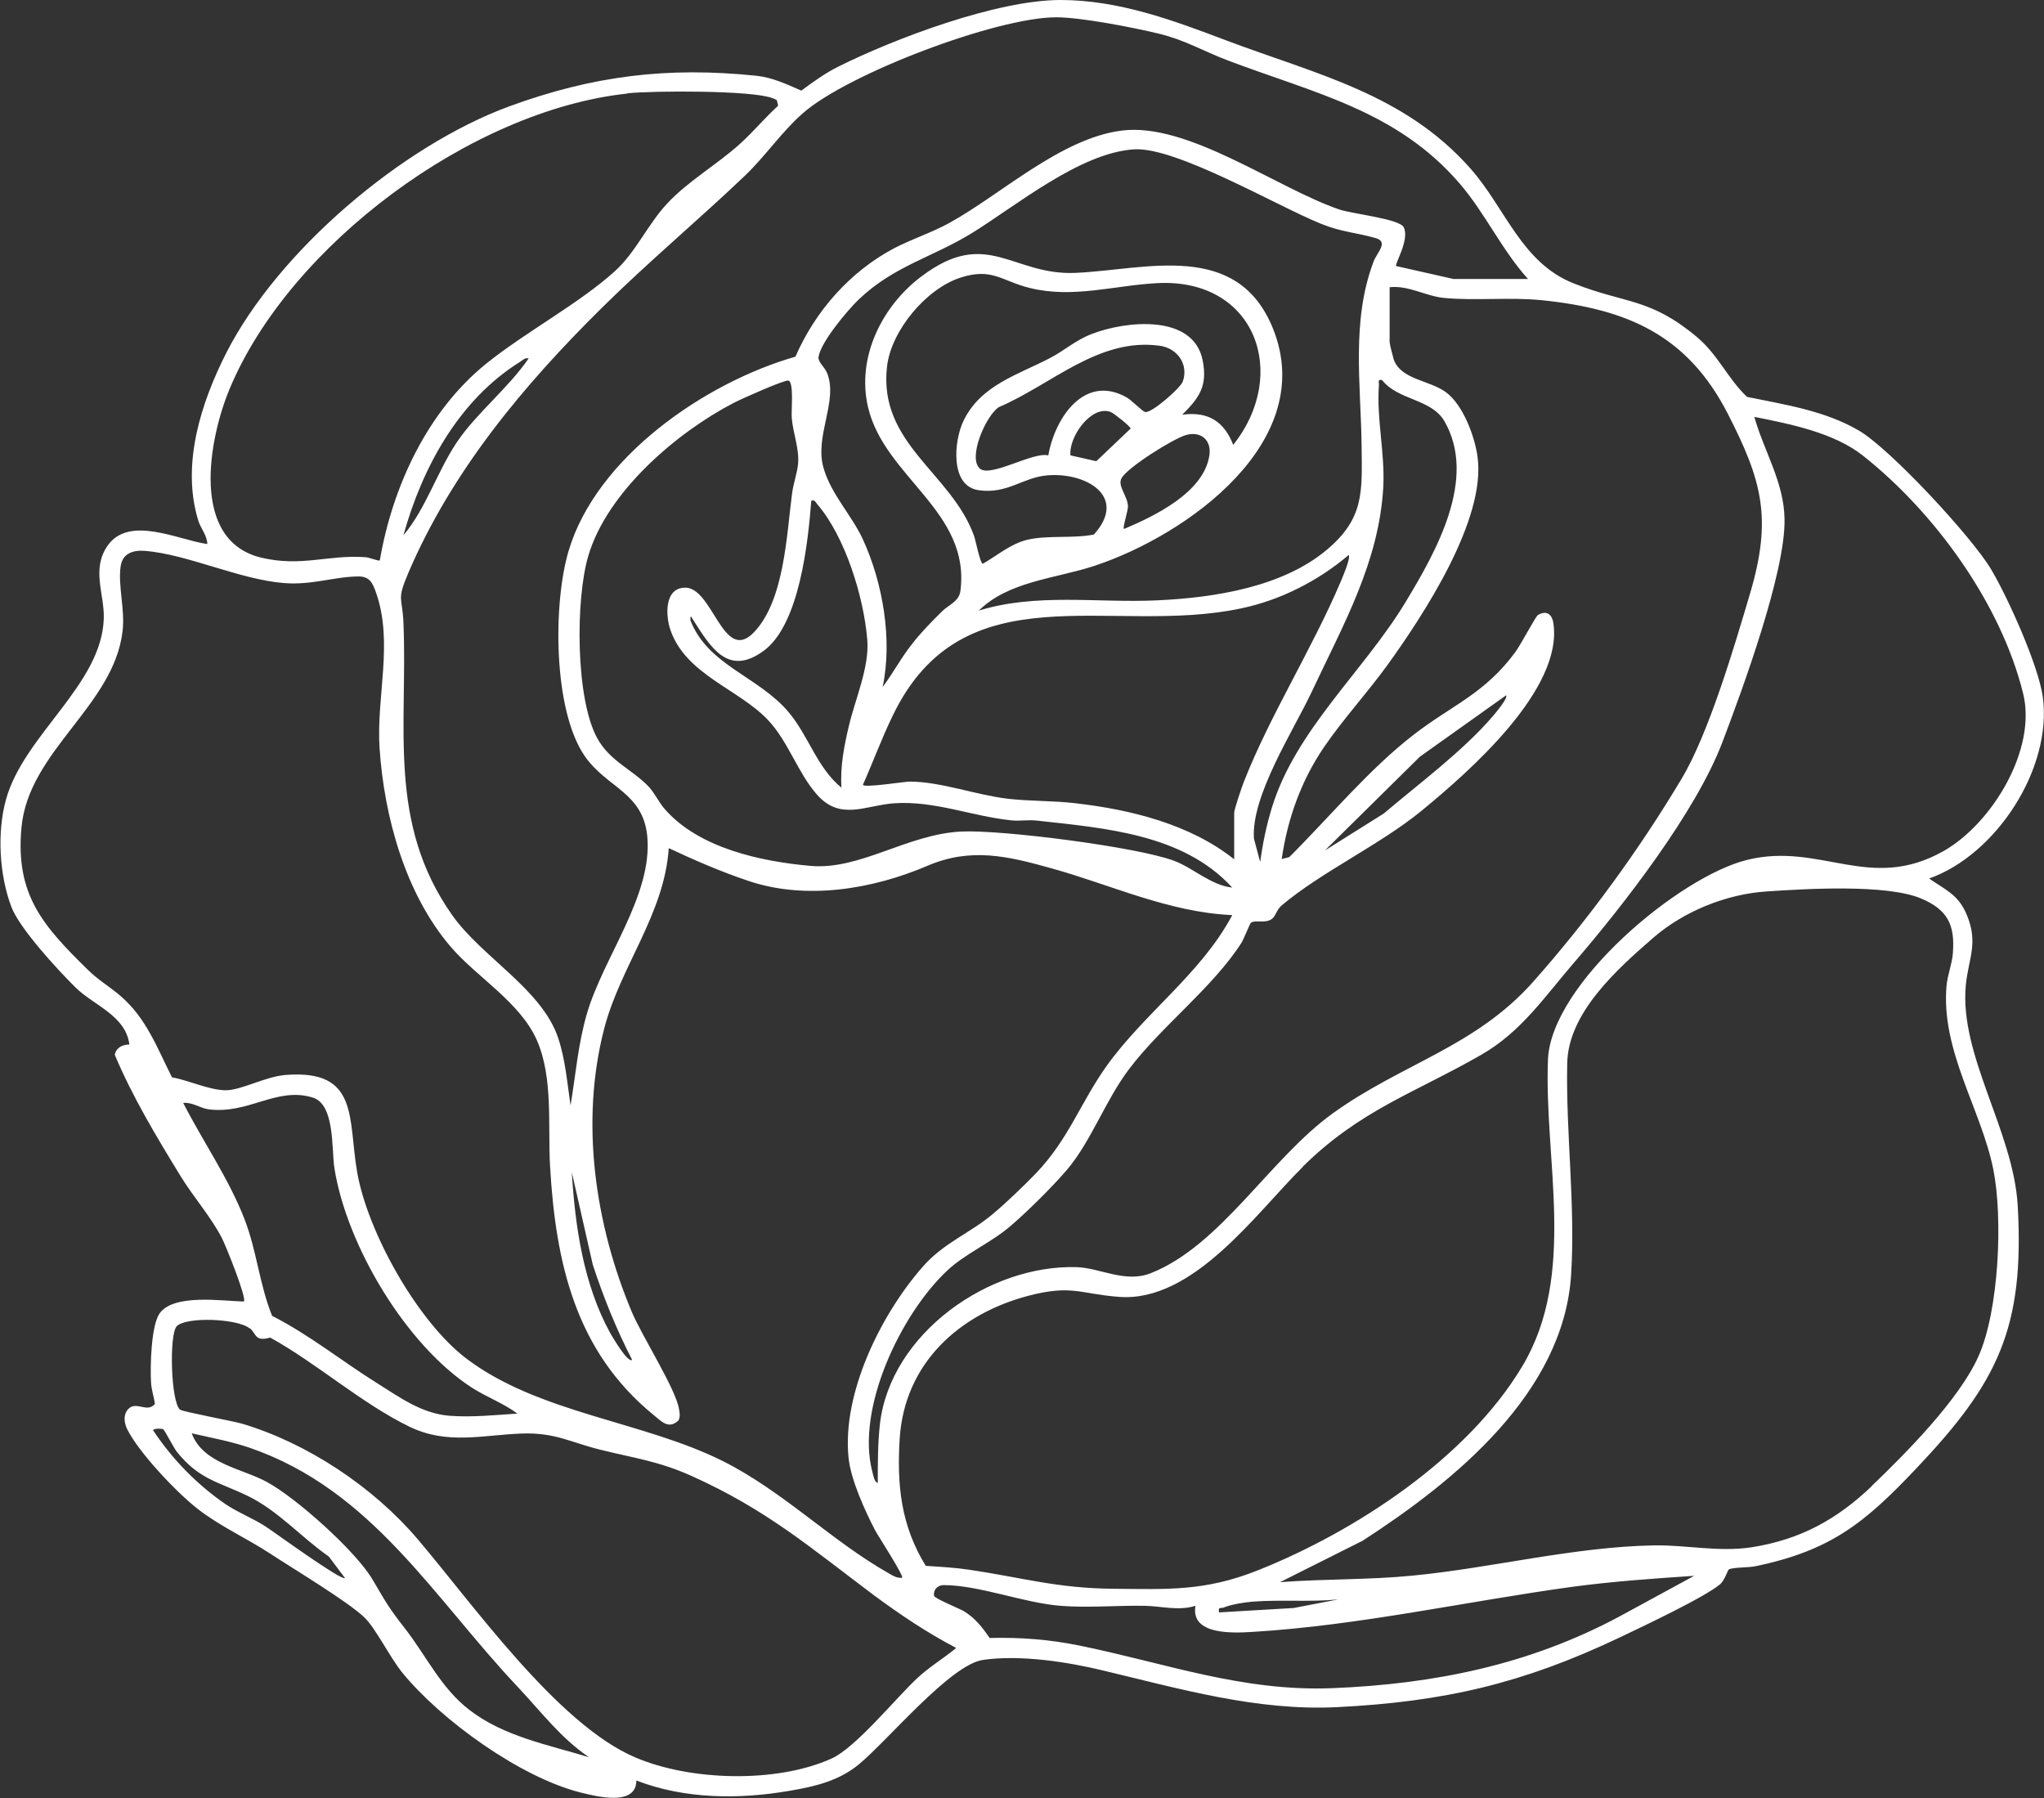 <svg viewBox="0 0 83.9 73.8" xmlns="http://www.w3.org/2000/svg" data-name="Calque 1" id="Calque_1">
  <rect x="0" y="0" width="83.9" height="73.8" fill="#333333" stroke="none"/>
  <defs>
    <style>
      .cls-1 {
        fill: #fff;
      }
    </style>
  </defs>
  <path d="M79.19,36.06c.65.46,1.17.64,1.52,1.44.52,1.2.09,1.82-.02,2.94-.27,2.88,1.95,5.98,2.13,9.03.29,5.06-.83,7.29-4.17,10.81-2.11,2.23-3.51,3.37-6.62,4.01-.22.05-.94.04-1.07.13-.04.03-.18.46-.35.6-.63.54-3.27,1.78-4.15,2.2-3.96,1.88-7.19,2.63-11.59,2.85-3.28.16-6.43-.75-9.57-1.5-1.49-.36-3.42-.66-4.95-.44-1.34.19-3.93,3.33-5.1,4.29-.83.68-1.78.9-2.82,1.08-2.08.36-4.32.35-6.31-.42,0,1.07-1.62.66-2.3.49-2.46-.62-5.71-2.96-7.31-4.92-.51-.63-1.09-1.82-1.55-2.26-.67-.65-2.94-2.01-3.85-2.61-.99-.65-2.08-1.13-3.01-1.86-.87-.68-2.38-2.28-2.87-3.24-.14-.28-.19-.65.07-.88.32-.28.76.2,1.06-.18-.04-.28-.15-.6-.16-.88-.04-.64,0-2.33.35-2.83.58-.82,2.56-.51,3.46-.49.13-.13-.74-2.29-.9-2.6-.46-.89-1.18-1.7-1.7-2.55-.98-1.6-1.98-3.26-2.7-4.98.07-.3.31-.41.6-.42-.15-1.19-1.46-1.6-2.21-2.34s-2.3-2.43-2.63-3.3c-.5-1.31-.6-3.08-.22-4.43.75-2.66,3.93-4.7,4.01-7.42.03-.99-.51-2,.14-2.96.88-1.3,2.9-.26,4.11-.09-.01-.37-.28-.64-.38-.99-.69-2.29.12-4.81,1.16-6.86,2.14-4.19,7.21-8.49,11.6-10.11,3.44-1.26,6.49-1.64,10.16-1.26.66.07,1.25.35,1.84.61.46-.34,1-.73,1.51-.98C36.74,1.57,40.93,0,43.53,0c2.38,0,4.62.83,6.78,1.65,3.71,1.4,7.33,2.19,10.05,5.27,1.44,1.63,2.09,3.86,4.23,4.71s3.12.58,5.06,2.2c.88.74,1.26,1.7,2.06,2.46,1.56.32,3.17.56,4.57,1.37,1.28.73,4.67,4.39,5.45,5.71.69,1.16,1.94,3.94,2.12,5.23.4,2.93-1.9,6.48-4.67,7.46ZM62.71,11.44c-1.07-1.19-1.75-2.69-2.79-3.9-2.58-3.01-6-3.72-9.55-5.07-1-.38-1.73-.83-2.81-1.09s-3.19-.67-4.21-.67c-2.44,0-8.57,2.32-10.41,3.95-.84.74-1.52,1.74-2.34,2.53-1.94,1.85-3.99,3.56-5.89,5.44-3.22,3.18-6.17,6.71-7.96,10.91-.48,1.13-.23.95-.19,2.02.18,4.25-.68,8.2,2,12,1.21,1.72,3.68,3.04,4.35,5.04.3.9.37,1.84.51,2.77.21-1.26.31-2.53.67-3.76.67-2.31,2.7-4.85,2.48-7.27-.17-1.84-1.69-2-2.59-3.34-1.28-1.9-1.28-6.25-.64-8.39,1.14-3.84,5.6-6.91,9.31-7.97.82-1.88,2.24-3.49,4.05-4.45.71-.37,1.54-.64,2.25-1.03,2.12-1.16,4.58-3.48,7.09-3.8,2.72-.35,6.36,2.36,8.94,3.24.53.18,2.47.38,2.64.73.25.52-.39,1.52-.31,1.59l2.35.53h3.06ZM25.75,3.84c-6.38.68-13.85,6.2-16.32,12.11-.86,2.05-1.65,6.24,1.3,6.94,1.65.39,2.74-.13,4.27-.02.13,0,.53.17.59.13.52-3.02,1.94-6.1,4.35-8.06,1.61-1.3,3.85-2.49,5.31-3.82.84-.76,1.34-1.91,2.12-2.75.87-.94,2.06-1.61,3.02-2.48.54-.49,1.01-1.06,1.55-1.55l-.05-.22c-.05-.04-.11-.07-.18-.09-.83-.33-4.93-.31-5.96-.2ZM40.12,25.08c2.4-.76,4.93-.32,7.4-.44,2.33-.11,5.12-.54,6.95-2.08,1.53-1.29,1.44-2.37,1.42-4.25-.03-2.53-.43-5.14.49-7.57.14-.38.64-.81.08-.97-.81-.23-1.39-.24-2.25-.59-1.8-.73-5.94-3.16-7.66-3.05-2.22.14-4.83,2.31-6.66,3.44-1.63,1-3.19,1.34-4.64,2.72-.46.44-1.55,1.74-1.65,2.35-.04.21.23.4.34.65.49,1.16-.53,2.61-.13,3.94.32,1.08,1.14,1.9,1.61,2.91.82,1.79,1.22,4.12.81,6.06.44-.59.78-1.24,1.24-1.81.36-.46.78-.88,1.19-1.29.27-.27.7-.41.76-.83.44-3.28-3.12-4.68-3.79-7.56-.48-2.05.58-4.16,2.2-5.37,2.69-2.03,3.72-.02,6.33-.14,2.87-.13,6.62-1.35,8.09,2.28,1.87,4.64-3.52,8.48-7.31,9.74-1.59.53-3.58.63-4.8,1.88ZM48.54,17.02c1.05-.14,1.71.28,2.08,1.24,2.32-2.92.91-6.84-3.1-6.64-1.77.09-3.47.64-5.25.2-1.17-.29-1.55-.85-2.86-.42-1.4.46-2.83,2.17-3,3.64-.37,3.17,2.64,4.37,3.57,6.95.07.2.25,1.13.36,1.15.6-.34,1.15-.83,1.85-.99.83-.19,1.86-.04,2.71-.21,1.41-1.56-.32-2.56-1.9-2.43-1.02.08-1.64.78-2.83.61s-1.01-2.03-.63-2.83c.71-1.49,2.24-1.9,3.59-2.61.57-.3,1.04-.73,1.68-.97,1.38-.54,4.19-.85,4.56,1.1.2,1.05-.15,1.52-.85,2.22ZM57.04,11.79v2.26c0,.06.14.62.17.71.3.82,1.45.84,2.13,1.33.71.51,1.2,1.83,1.31,2.67.35,2.58-2.23,6.5-3.71,8.55-.82,1.13-1.81,2.21-2.59,3.35-.94,1.38-1.5,2.94-1.74,4.6l.31-.08c1.65-1.64,3.29-3.63,5.14-5.05,1.56-1.2,2.89-1.66,4.15-3.38.2-.27.82-1.44.91-1.5.34-.21.58-.06.64.32.42,2.73-3.49,6.13-5.4,7.7-1.72,1.41-4.13,2.52-5.76,3.9-.2.17-.24.45-.41.56-.28.18-.66.02-.84.14-.05.03-.29.67-.4.84-1.18,1.83-3.26,3.4-4.59,5.15-.99,1.3-1.56,2.97-2.57,4.16-.58.68-1.63,1.72-2.31,2.3-.8.69-1.87,1.14-2.6,1.83-1.91,1.79-3.76,5.68-3.07,8.27.03.11.08.43.22.44,0-.79,0-1.65.09-2.43.44-3.7,4.48-6.54,8.09-6.42.93.03,1.98.66,3.02.25,2.89-1.14,4.91-4.73,7.5-6.58,2.83-2.03,5.82-2.71,8.19-5.37,2.24-2.52,4.37-5.44,6.1-8.34,1.12-1.86,2.18-5.47,2.82-7.63.9-3.06.5-4.59-.92-7.36-1.66-3.23-4.12-4.3-7.65-4.66-1.32-.13-2.67.03-3.98-.09-.77-.07-1.47-.53-2.26-.44ZM43.03,18.69c.27-1.54,1.49-3.37,3.23-2.37.19.11.64.57.74.59.26.07,1.46-.99,1.55-1.25.25-.71-.23-1.38-.96-1.47-2.5-.34-4.43,1.6-6.59,2.52-.53.34-1.3,2.1-.77,2.53.44.36,2.17-.7,2.79-.55ZM21.69,14.71c-.15-.03-.23.07-.34.14-2.51,1.56-4.02,4.34-4.79,7.12.92-1.09,1.38-2.6,2.18-3.8s2.11-2.22,2.96-3.46ZM50.57,36.42c-2.01-2.19-5.22-2.43-8.02-2.74-.34-.04-.7.03-1.05-.01-1.62-.17-3.13-.81-4.79-.7-1.19.08-2.21.74-3.18-.36-.79-.9-1.17-2.17-2-3.05-1.2-1.28-3.37-1.86-4.01-3.7-.2-.58-.26-1.72.59-1.74,1.15-.03,1.57,3.14,2.83,1.84s1.35-4.04,1.57-5.69c.05-.41.22-.87.25-1.25.05-.61-.21-1.25-.26-1.86-.03-.29.1-1.48-.14-1.54-.15-.04-1.97.77-2.25.92-2.35,1.22-5.19,3.66-5.96,6.27-.53,1.77-.53,5.85.36,7.48.51.94,1.42,1.28,2.1,1.98.26.27.43.66.67.93,1.39,1.61,3.95,2.16,5.99,2.34s3.96-1.3,6.19-1.41c1.64-.08,7.21.63,8.73,1.2.78.29,1.52,1.01,2.39,1.1ZM51.72,35.44c.1-.78.26-1.55.49-2.3.98-3.19,3.76-5.58,5.48-8.42,1.25-2.07,2.96-5.07,1.6-7.43-.54-.93-1.9-.85-2.56-1.69-.2-.04-.12.09-.13.22-.1,1.38.25,2.76.18,4.16-.17,3.09-1.64,5.65-2.93,8.4-.76,1.62-2.5,4.28-2.38,6.04l.27,1.01ZM43.94,18.69l1.06.24,1.41-1.34c0-.08-.69-.63-.82-.68-.8-.3-1.74,1.04-1.65,1.79ZM53.47,47.9c-1.9,1.88-4.49,5.56-7.53,5.33-1.6-.12-1.94-.51-3.71-.05-2.87.75-5.1,2.78-5.3,5.86-.12,1.91.05,3.58,1.07,5.23.6.04,1.19.07,1.79.16,2.15.32,3.61.76,5.88.78s3.79.11,5.97-.76c4.01-1.6,8.6-4.61,10.85-8.38s.88-8.44,1.05-12.59c.13-3.09,5.38-7.51,8.19-8.19,3-.73,5.03,1.35,8.05-.36,1.99-1.13,3.84-4.18,3.26-6.48-.91-3.67-3.61-7.4-6.56-9.74-1.19-.95-3.01-1.31-4.47-1.6.4,1.42,1.22,2.68,1.24,4.2.04,2.18-1.72,6.97-2.55,9.15-1.08,2.86-4.08,6.72-6.09,9.05-1.2,1.39-2.17,2.85-3.82,3.79-2.74,1.57-4.96,2.26-7.32,4.59ZM46.14,21.71c1.26-.53,3.27-1.5,3.5-3.01.1-.62-.33-1.01-.94-.85-.52.14-2.4,1.32-2.66,1.77-.19.32.25.74.26,1.16,0,.2-.22.86-.17.92ZM34.54,32.34c-.06-.87.11-1.73.31-2.57.25-1.06.84-2.39.75-3.5-.14-1.75-.9-4.23-2.05-5.57-.08-.09-.09-.19-.25-.15-.13,1.7-.48,5.08-1.95,6.16s-2.18-.15-2.9-1.27c-.11-.17-.11-.21-.11.02.71,1.85,2.78,2.29,4.03,3.77.82.97,1.17,2.29,2.17,3.1ZM27.45,34.82c-.18,2.7-1.99,4.85-2.65,7.4-.99,3.82-.38,8.02,1.13,11.62.41.98,1.81,3.17,1.94,3.99.03.15.06.32-.02.47-.4.38-.69.05-1.02-.22-3.2-2.61-4.02-6.23-4.25-10.19-.1-1.65.14-3.66-.55-5.21s-2.47-2.58-3.53-3.82c-1.86-2.17-2.73-5.33-2.92-8.15-.14-2.12.58-4.34-.15-6.4-.13-.37-.25-.64-.69-.65-1,0-1.95.37-3.1.27-1.82-.15-3.92-1.17-5.68-1.32-.5-.04-.94.1-1.01.65-.11.8.19,1.77.08,2.65-.36,3.07-3.87,4.91-4.15,8.07-.25,2.75.88,4.01,2.7,5.8.46.46.91.7,1.38,1.11,1.05.91,1.49,2.12,2.1,3.33.69.12,1.51.52,2.2.53.65,0,1.64-.57,2.48-.63,3.01-.23,2.54,1.8,2.92,3.99.43,2.47,2.48,6.13,4.48,7.65,2.97,2.25,7.24,2.57,10.51,4.2,2.47,1.23,4.5,3.3,6.82,4.61.17.1.34.21.56.19.08-.08-1-1.74-1.11-1.95-.42-.81-1-2.08-1.09-2.98-.27-2.65,1.33-5.88,3.04-7.83.86-.99,1.93-1.37,2.88-2.17.54-.45,1.29-1.17,1.78-1.68,1.33-1.39,1.81-2.87,2.88-4.38,1.56-2.19,3.9-3.81,5.17-6.21-2.59-.11-4.97-1.24-7.42-1.92-1.79-.5-3.31-.87-5.1-.1-2.25.96-4.98,1.42-7.36.61-1.1-.37-2.19-.84-3.23-1.33ZM50.66,35.26v-1.9c0-.14.32-1.08.4-1.28,1.06-2.7,2.81-5.47,3.96-8.18.08-.19.43-.99.34-1.12-1.25,1.06-2.79,1.85-4.41,2.19-5.34,1.14-11.39-1.63-14.3,4.39-.45.92-.81,1.91-1.23,2.85.01.14,1.73-.13,1.91-.13,1.27,0,2.7.54,4,.7.92.11,1.91.08,2.82.19,2.27.26,4.7.86,6.51,2.3ZM54.38,34.91l2.42-1.52c1.45-1.23,3.26-2.57,4.49-4.01.1-.12.62-.73.53-.84l-3.54,2.52-3.9,3.85ZM76.83,60.99c1.41-1.35,3.59-3.55,4.38-5.32.84-1.87,1.01-5.67.61-7.67-.5-2.48-2.16-4.87-1.92-7.55.04-.43.23-.9.26-1.33.09-1.17-.22-1.78-1.3-2.24-1.42-.6-4.73-.4-6.36-.29s-3.37.8-4.65,1.91c-1.47,1.28-3.48,3.07-3.52,5.14-.06,2.86.34,5.8.16,8.68-.31,4.86-4.79,8.48-8.56,10.92l-3.39,1.7c1.81-.14,3.65-.09,5.45-.27,3.22-.31,6.66-1.19,9.92-1.24,1.33-.02,2.62.28,3.97.08,2.01-.31,3.53-1.15,4.96-2.52ZM21.25,58.03c-.57-.43-1.27-.68-1.89-1.08-2.7-1.75-5.12-5.82-5.63-8.98-.13-.8.03-2.63-.89-2.92-1.49-.46-2.64.7-4.29.48-.34-.05-.66-.3-1.03-.26.81,1.58,1.88,3.12,2.52,4.78.5,1.29.61,2.68,1.13,3.96,1.52.77,2.85,1.85,4.29,2.75.94.59,1.85,1.26,2.99,1.35.9.07,1.89-.03,2.79-.09ZM25.95,55.82c-.65-1.26-1.18-2.57-1.62-3.92l-.86-3.79c.14,2.25.48,4.61,1.58,6.61.07.12.73,1.26.9,1.09ZM10.24,54.52c-.48-.4-2.61-.49-2.99-.08-.31.34-.24,3.1.14,3.42.1.08,2.13.46,2.53.57,2.7.8,5.41,2.61,7.22,4.74,2.28,2.68,5.74,7.6,8.93,8.96,2.26.97,5.8,1.07,8.06.05.99-.44,2.65-2.49,3.52-3.3.49-.46,1.08-.81,1.6-1.24-1.19-.62-2.32-1.38-3.4-2.18-2.6-1.95-4.38-3.49-7.44-4.87-1.37-.62-2.38-.74-3.78-1.09-1.25-.31-1.84-.71-3.23-.66-1.6.06-3.04.47-4.59-.28-1.96-.95-3.8-2.6-5.72-3.66-.63.18-.56-.15-.83-.38ZM6.71,58.67c-.06-.04-.37-.05-.43.03.79,1.19,1.8,2.23,2.98,3.04.52.35,1.15.59,1.65.92.34.22,3.11,2.24,3.25,2.11l-.66-.88c-1.15-.8-2.07-1.88-3.35-2.5-1.21-.58-1.97-.66-2.89-1.8-.14-.18-.5-.89-.55-.91ZM24.17,72.12c-1.16-.79-1.94-1.84-2.88-2.84-3.5-3.7-6-8.12-11.05-9.86-.76-.26-1.59-.41-2.37-.59.46,1.25,2.07,1.44,3.09,2,1.2.65,3.64,2.83,4.33,4,.56.95.66,1.15,1.34,2.02.87,1.12,1.47,2.43,2.62,3.32,1.41,1.1,3.24,1.44,4.91,1.95ZM69.53,64.68c-1.65.11-3.35.23-4.99.45-4.3.59-8.77,1.59-13.12,1.85-.8.05-2.56.14-2.35-1.07-.7.22-1.41.01-2.08,0-1.12-.02-2.35.09-3.46,0-1.52-.12-3.34-.85-4.8-.85-.24,0-.43.19-.39.44.02.11,1.06.53,1.24.64.46.29.74.65,1.04,1.09,1.26-.03,2.45.06,3.68.31,3.54.72,6.68,1.9,10.4,1.75,4.18-.17,8.07-.96,11.77-2.94l3.07-1.67ZM54.91,65.65c-1.14.11-2.38,0-3.5.09-.35.03-.86.11-1.18.24-.13.05-.24-.05-.19.2l3.06-.18,1.82-.35Z" class="cls-1"></path>
</svg>
